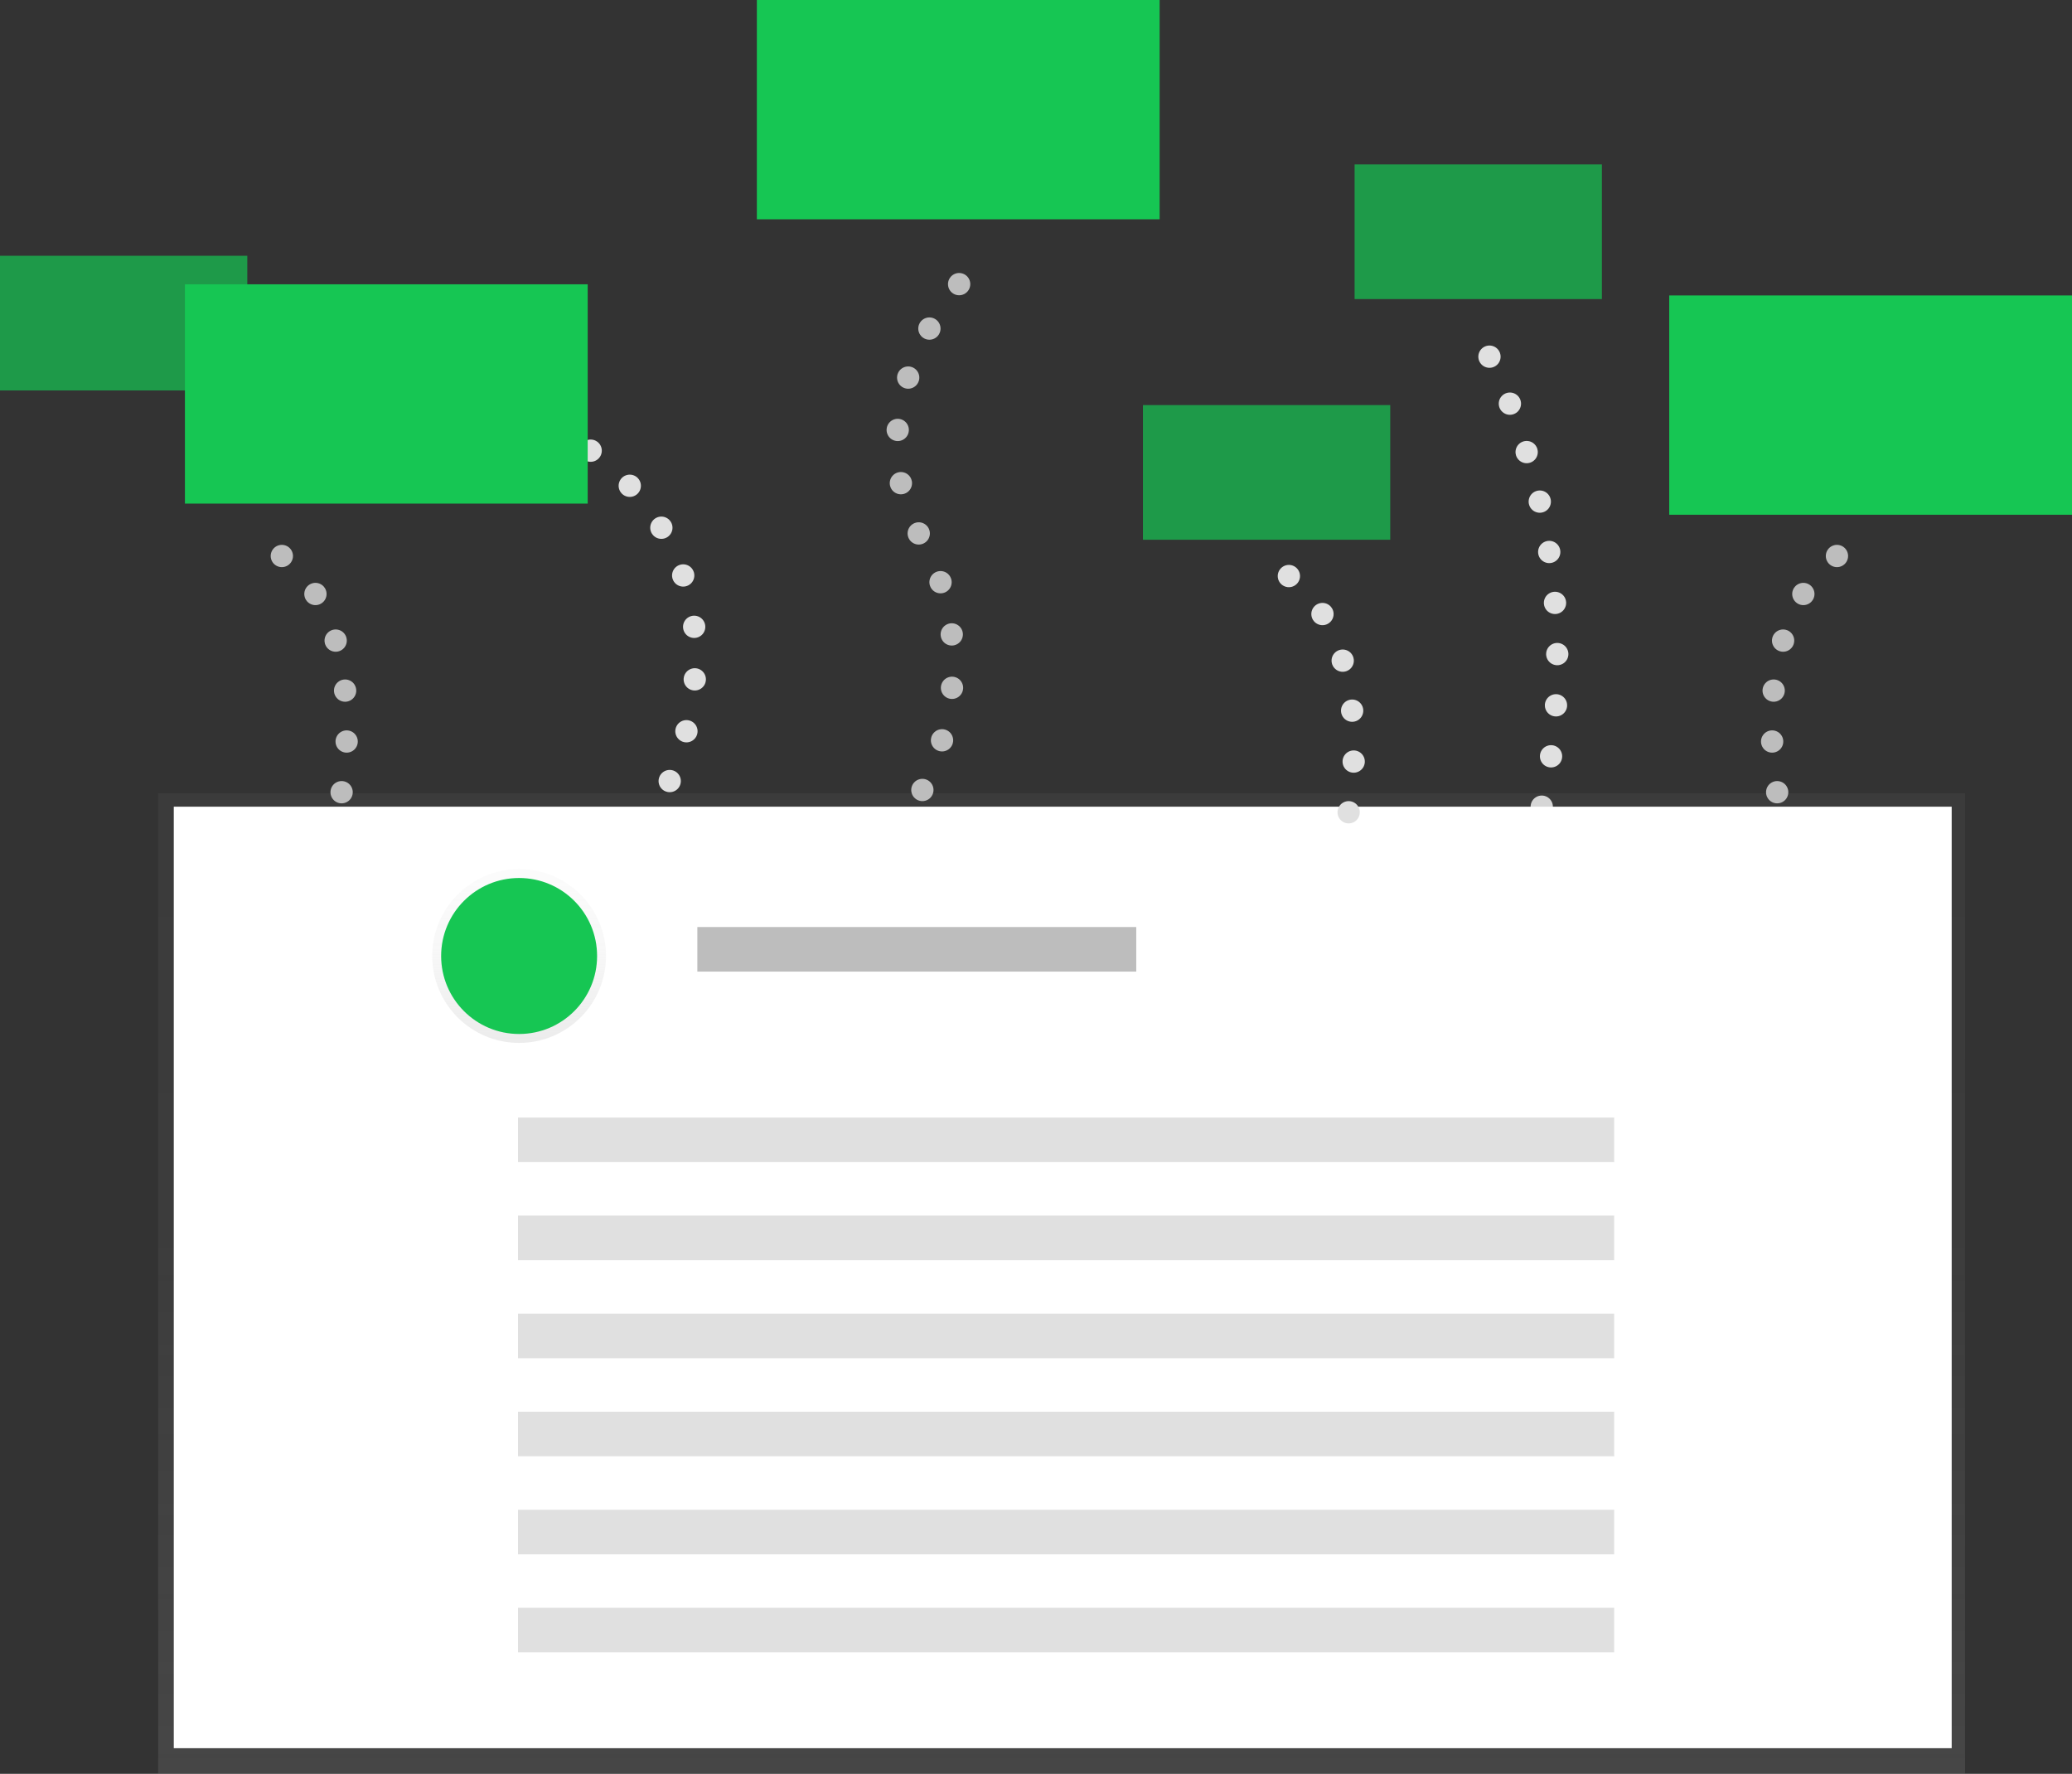<svg id="e55d10ab-9d70-435f-9096-155c89cbb824" data-name="Layer 1" xmlns="http://www.w3.org/2000/svg"
     width="930" height="796" viewBox="0 0 930 796">
    <rect x="0" y="0" width="930" height="796" fill="#333333" stroke="none"/>
    <defs>
        <linearGradient id="c2d4657d-812e-4d49-9faf-a52e325dd45c" x1="476.5" y1="796" x2="476.5" y2="356"
                        gradientUnits="userSpaceOnUse">
            <stop offset="0" stop-color="gray" stop-opacity="0.25"/>
            <stop offset="0.54" stop-color="gray" stop-opacity="0.12"/>
            <stop offset="1" stop-color="gray" stop-opacity="0.1"/>
        </linearGradient>
        <linearGradient id="c3547cc4-a187-4ba4-ab1a-9d4c07935ee4" x1="233" y1="468" x2="233" y2="390"
                        gradientUnits="userSpaceOnUse">
            <stop offset="0" stop-color="#b3b3b3" stop-opacity="0.25"/>
            <stop offset="0.54" stop-color="#b3b3b3" stop-opacity="0.1"/>
            <stop offset="1" stop-color="#b3b3b3" stop-opacity="0.05"/>
        </linearGradient>
    </defs>
    <title>create</title>
    <path d="M827,414s28-104-28-211" transform="translate(-135 -52)" fill="none" stroke="#e0e0e0" stroke-linecap="round"
          stroke-linejoin="round" stroke-width="10" stroke-dasharray="0 23"/>
    <line x1="300.59" y1="350.5" x2="300.59" y2="350.5" fill="none" stroke="#e0e0e0" stroke-linecap="round"
          stroke-linejoin="round" stroke-width="10"/>
    <path d="M443.1,380.14c9.88-40.36,12.83-124.5-117.66-160.22" transform="translate(-135 -52)" fill="none"
          stroke="#e0e0e0" stroke-linecap="round" stroke-linejoin="round" stroke-width="10" stroke-dasharray="0 23.61"/>
    <line x1="179" y1="165" x2="179" y2="165" fill="none" stroke="#e0e0e0" stroke-linecap="round"
          stroke-linejoin="round" stroke-width="10"/>
    <rect x="71" y="356" width="811" height="440" fill="url(#c2d4657d-812e-4d49-9faf-a52e325dd45c)"/>
    <rect x="78" y="362" width="798" height="422.5" fill="#fff"/>
    <circle cx="233" cy="429" r="39" fill="url(#c3547cc4-a187-4ba4-ab1a-9d4c07935ee4)"/>
    <circle cx="233" cy="429" r="35" fill="#16c653"/>
    <rect x="313" y="416" width="197" height="20" fill="#bdbdbd"/>
    <rect x="232.5" y="545.5" width="492" height="20" fill="#e0e0e0"/>
    <rect x="232.5" y="501.5" width="492" height="20" fill="#e0e0e0"/>
    <rect x="232.5" y="589.5" width="492" height="20" fill="#e0e0e0"/>
    <rect x="232.5" y="633.5" width="492" height="20" fill="#e0e0e0"/>
    <rect x="232.5" y="677.5" width="492" height="20" fill="#e0e0e0"/>
    <rect x="232.5" y="721.5" width="492" height="20" fill="#e0e0e0"/>
    <line x1="153.33" y1="355.5" x2="153.33" y2="355.5" fill="none" stroke="#bdbdbd" stroke-linecap="round"
          stroke-linejoin="round" stroke-width="10"/>
    <path d="M290.59,384.75c.76-21.62-1.88-53.94-20.78-75.41" transform="translate(-135 -52)" fill="none"
          stroke="#bdbdbd" stroke-linecap="round" stroke-linejoin="round" stroke-width="10" stroke-dasharray="0 22.87"/>
    <line x1="126.5" y1="249.5" x2="126.5" y2="249.5" fill="none" stroke="#bdbdbd" stroke-linecap="round"
          stroke-linejoin="round" stroke-width="10"/>
    <line x1="605.33" y1="364.5" x2="605.33" y2="364.5" fill="none" stroke="#e0e0e0" stroke-linecap="round"
          stroke-linejoin="round" stroke-width="10"/>
    <path d="M742.59,393.75c.76-21.62-1.88-53.94-20.78-75.41" transform="translate(-135 -52)" fill="none"
          stroke="#e0e0e0" stroke-linecap="round" stroke-linejoin="round" stroke-width="10" stroke-dasharray="0 22.87"/>
    <line x1="578.5" y1="258.5" x2="578.5" y2="258.5" fill="none" stroke="#e0e0e0" stroke-linecap="round"
          stroke-linejoin="round" stroke-width="10"/>
    <line x1="797.67" y1="355.5" x2="797.67" y2="355.5" fill="none" stroke="#bdbdbd" stroke-linecap="round"
          stroke-linejoin="round" stroke-width="10"/>
    <path d="M930.41,384.75c-.76-21.62,1.88-53.94,20.78-75.41" transform="translate(-135 -52)" fill="none"
          stroke="#bdbdbd" stroke-linecap="round" stroke-linejoin="round" stroke-width="10" stroke-dasharray="0 22.87"/>
    <line x1="824.5" y1="249.5" x2="824.5" y2="249.5" fill="none" stroke="#bdbdbd" stroke-linecap="round"
          stroke-linejoin="round" stroke-width="10"/>
    <rect y="114.78" width="111" height="60.43" fill="#16c653" opacity="0.7"/>
    <rect x="608" y="73.78" width="111" height="60.43" fill="#16c653" opacity="0.7"/>
    <rect x="513" y="181.78" width="111" height="60.43" fill="#16c653" opacity="0.7"/>
    <rect x="83" y="127.58" width="180.78" height="98.41" fill="#16c653"/>
    <rect x="749.22" y="132.58" width="180.78" height="98.41" fill="#16c653"/>
    <rect x="339.71" width="180.78" height="98.41" fill="#16c653"/>
    <line x1="414" y1="354.5" x2="414" y2="354.5" fill="none" stroke="#bdbdbd" stroke-linecap="round"
          stroke-linejoin="round" stroke-width="10"/>
    <path d="M557.82,384.21c6.13-21.36,10.12-55.49-9.32-90.72-24-43.51-2.42-85.9,9.85-104.36"
          transform="translate(-135 -52)" fill="none" stroke="#bdbdbd" stroke-linecap="round" stroke-linejoin="round"
          stroke-width="10" stroke-dasharray="0 24.01"/>
    <line x1="430.5" y1="127.5" x2="430.5" y2="127.5" fill="none" stroke="#bdbdbd" stroke-linecap="round"
          stroke-linejoin="round" stroke-width="10"/>
</svg>